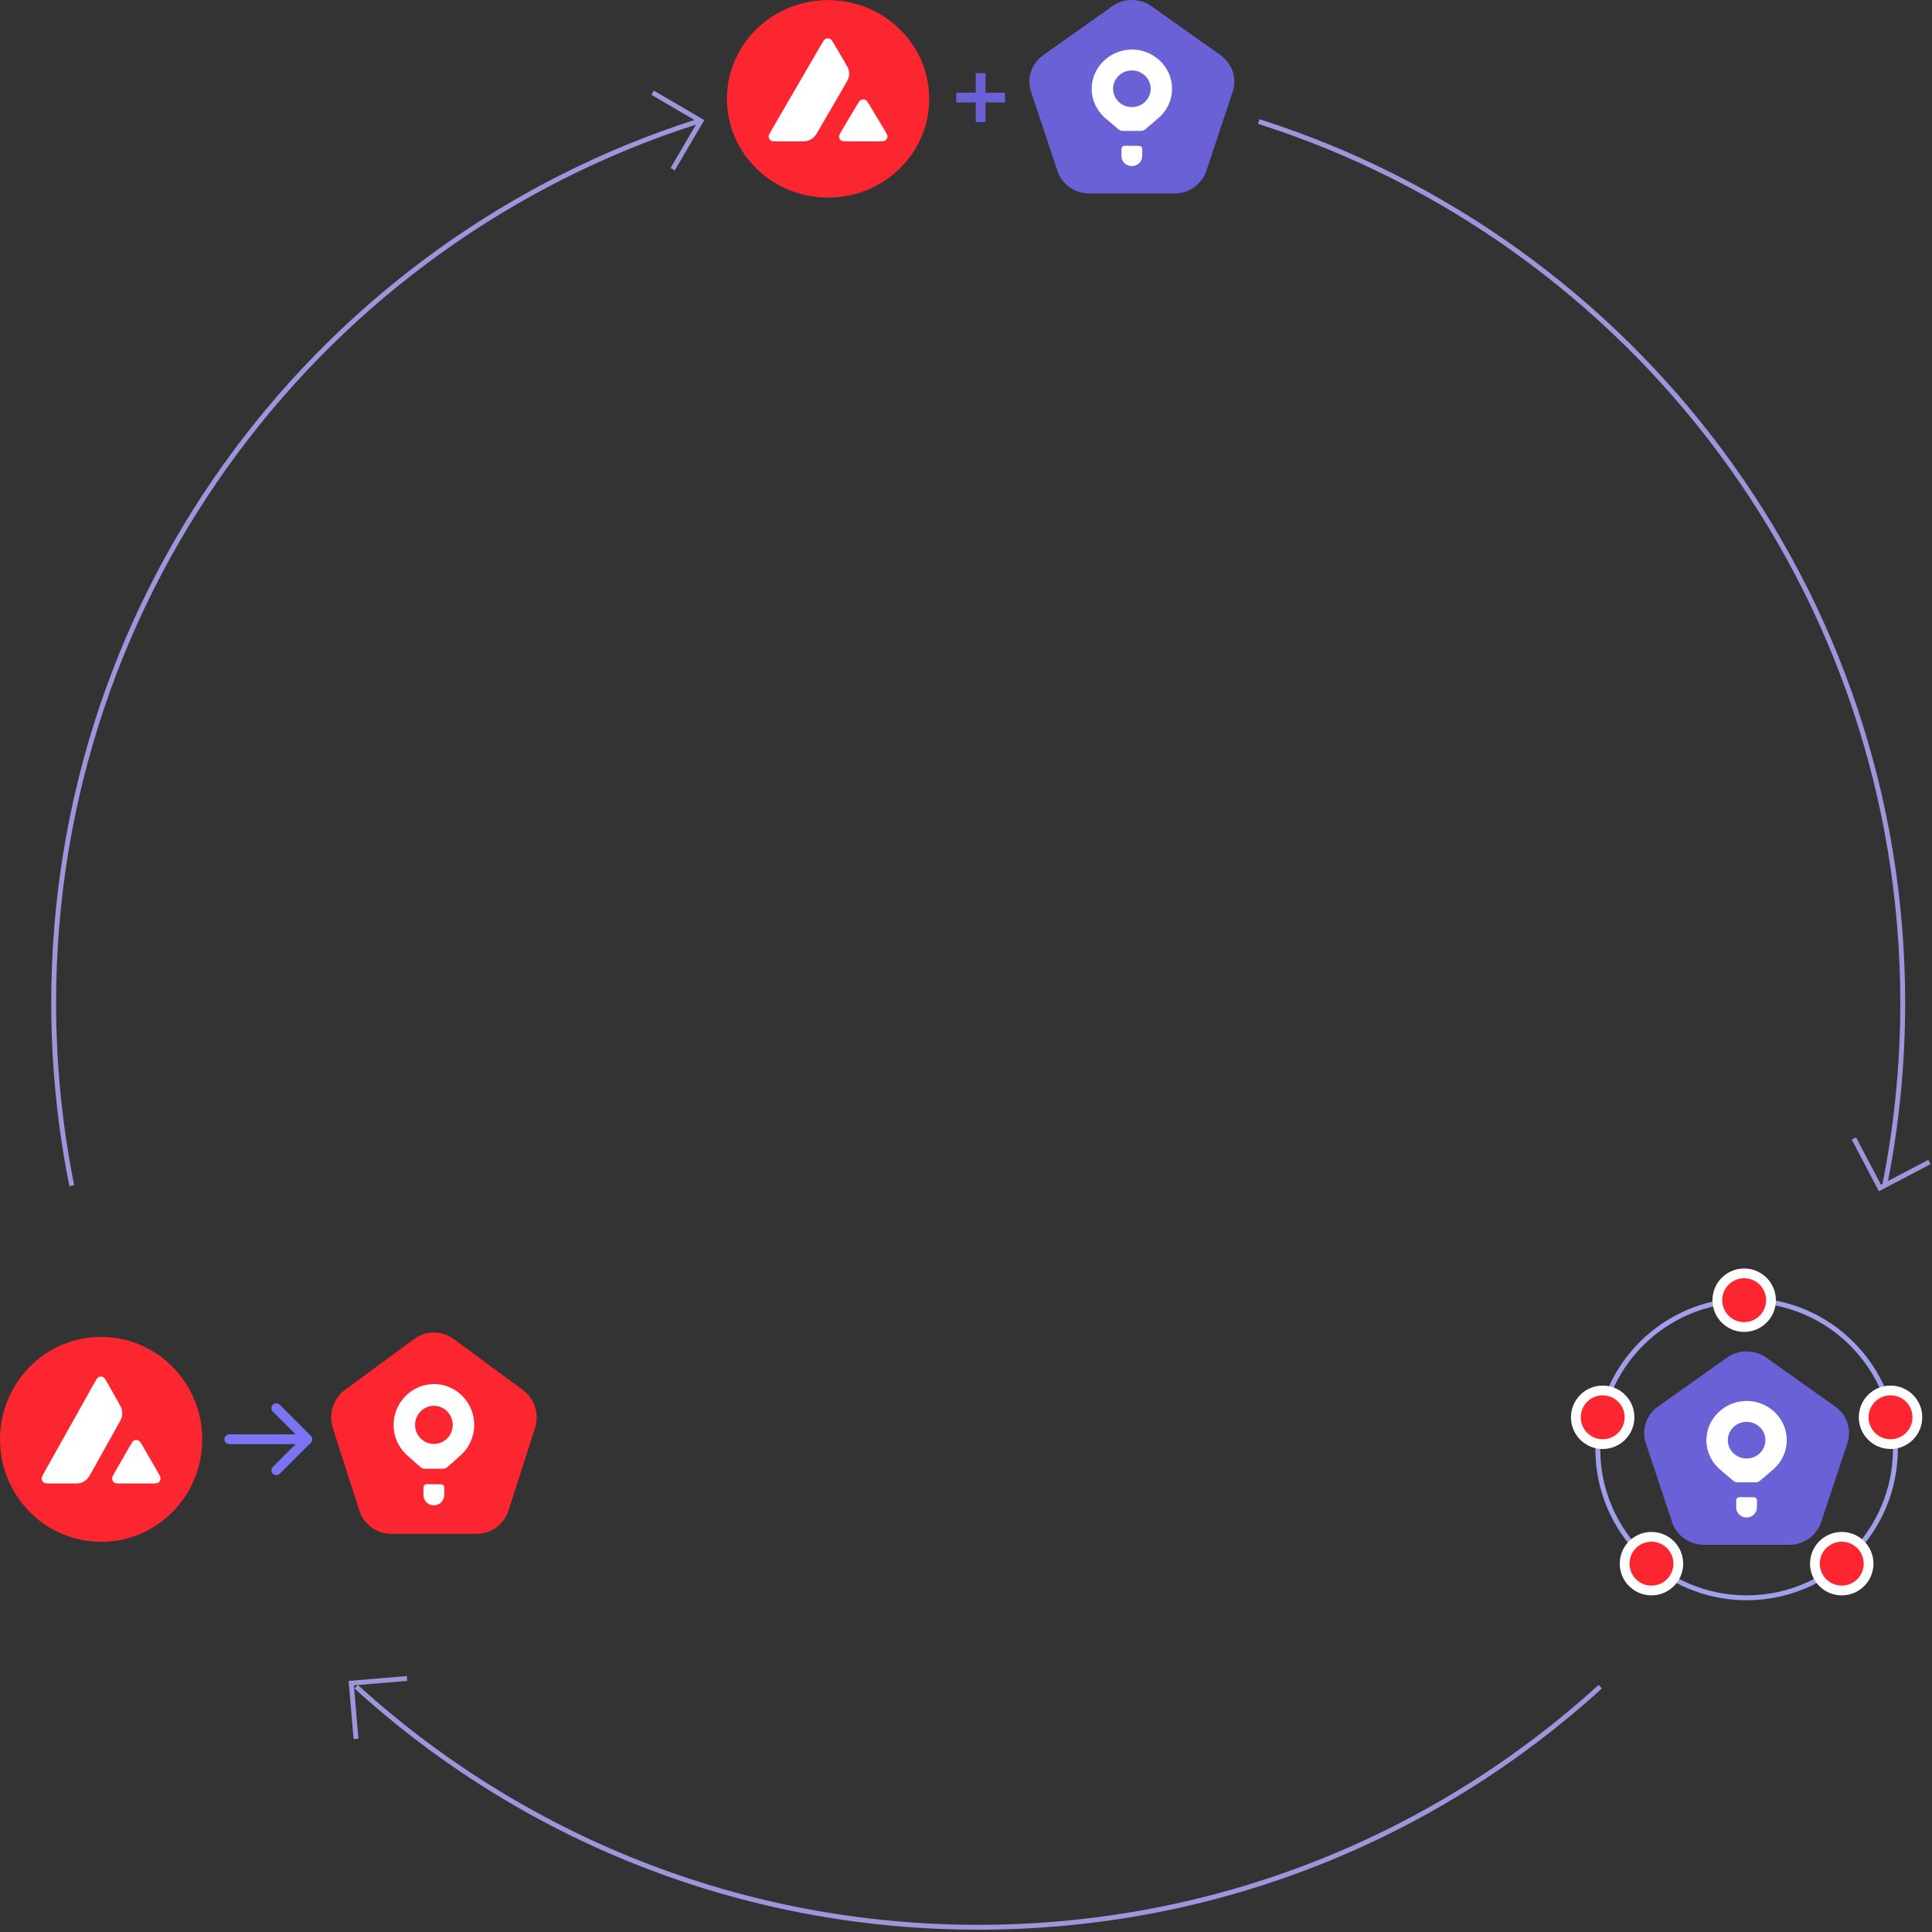 <svg width="396" height="396" viewBox="0 0 396 396" fill="none" xmlns="http://www.w3.org/2000/svg">
<rect x="0" y="0" width="396" height="396" fill="#333333" stroke="none"/>
<g clip-path="url(#clip0_1921_117)">
<path d="M84.894 274.454L70.715 284.89C68.303 286.665 67.294 289.811 68.216 292.684L73.632 309.571C74.553 312.442 77.194 314.387 80.175 314.387H97.701C100.682 314.387 103.323 312.442 104.244 309.571L109.661 292.684C110.582 289.813 109.573 286.665 107.161 284.89L92.982 274.454C90.571 272.68 87.305 272.68 84.894 274.454Z" fill="#FC2630"/>
<path d="M90.45 304.244L87.462 304.208C87.109 304.208 86.815 304.493 86.808 304.851L86.789 306.364C86.777 307.56 87.719 308.537 88.9 308.55C90.082 308.562 91.047 307.609 91.059 306.413L91.077 304.9C91.077 304.542 90.795 304.244 90.441 304.237L90.447 304.244H90.45Z" fill="white"/>
<path d="M88.531 283.707C84.368 283.913 80.936 287.349 80.691 291.556C80.541 294.094 81.525 296.414 83.18 298.046L83.204 298.075L86.168 300.698C86.425 300.929 86.755 301.05 87.098 301.05H90.775C91.116 301.05 91.446 300.922 91.705 300.698L94.182 298.5L94.259 298.434L94.577 298.149L94.594 298.137C96.196 296.606 97.197 294.445 97.197 292.053C97.197 287.3 93.262 283.462 88.524 283.7L88.529 283.705L88.531 283.707ZM88.938 288.145C91.068 288.145 92.801 289.899 92.801 292.06C92.801 294.221 91.068 295.97 88.938 295.97C86.808 295.97 85.075 294.216 85.075 292.06C85.075 289.904 86.808 288.145 88.938 288.145Z" fill="white"/>
<path d="M20.729 316.028C32.177 316.028 41.458 306.626 41.458 295.027C41.458 283.429 32.177 274.026 20.729 274.026C9.281 274.026 0 283.429 0 295.027C0 306.626 9.281 316.028 20.729 316.028Z" fill="#FC2630"/>
<path fill-rule="evenodd" clip-rule="evenodd" d="M8.544 303.077C8.564 303.413 8.736 303.719 9.016 303.902C9.275 304.069 9.7 304.069 10.561 304.069H14.659C15.625 304.069 16.107 304.069 16.536 303.948C17.008 303.806 17.44 303.553 17.797 303.207C18.125 302.889 18.363 302.469 18.832 301.639L18.845 301.616L24.16 292.098C24.632 291.263 24.866 290.841 24.969 290.401C25.084 289.923 25.084 289.417 24.969 288.939C24.866 288.5 24.63 288.084 24.165 287.261L24.155 287.242L22.076 283.563C21.646 282.797 21.427 282.412 21.152 282.271C20.857 282.119 20.503 282.119 20.208 282.271C19.934 282.412 19.716 282.797 19.285 283.563L9.167 301.631C8.743 302.387 8.529 302.766 8.545 303.075L8.544 303.077Z" fill="white"/>
<path fill-rule="evenodd" clip-rule="evenodd" d="M32.269 301.617L29.328 296.519L29.295 296.461C28.882 295.753 28.673 295.396 28.405 295.258C28.11 295.106 27.761 295.106 27.466 295.258C27.197 295.399 26.979 295.773 26.548 296.525L23.617 301.622L23.607 301.639C23.178 302.389 22.964 302.765 22.979 303.072C22.999 303.408 23.171 303.719 23.451 303.902C23.705 304.069 24.14 304.069 25.006 304.069H30.877C31.743 304.069 32.18 304.069 32.439 303.896C32.719 303.712 32.896 303.403 32.911 303.067C32.926 302.766 32.717 302.403 32.309 301.691C32.296 301.667 32.281 301.641 32.267 301.617H32.269Z" fill="white"/>
<path d="M47 294C46.448 294 46 294.448 46 295C46 295.552 46.448 296 47 296L47 294ZM63.707 295.707C64.098 295.317 64.098 294.683 63.707 294.293L57.343 287.929C56.953 287.538 56.319 287.538 55.929 287.929C55.538 288.319 55.538 288.953 55.929 289.343L61.586 295L55.929 300.657C55.538 301.047 55.538 301.681 55.929 302.071C56.319 302.462 56.953 302.462 57.343 302.071L63.707 295.707ZM47 296L63 296L63 294L47 294L47 296Z" fill="#7B74F4"/>
</g>
<path d="M143 24.907C66.454 49.254 11 120.914 11 205.526C11 218.364 12.277 230.904 14.71 243.026M258 24.907C334.546 49.254 390 120.914 390 205.526C390 218.364 388.723 230.904 386.29 243.026M73 345.72C106.662 376.353 151.401 395.026 200.5 395.026C249.599 395.026 294.338 376.353 328 345.72" stroke="#9C96DD"/>
<path d="M133.769 19L143.665 24.795L137.87 34.691" stroke="#9C96DD"/>
<path d="M395.477 238.17L385.324 243.503L379.991 233.35" stroke="#9C96DD"/>
<path d="M72.967 356.42L72 344.993L83.427 344.026" stroke="#9C96DD"/>
<path d="M227.967 1.279L213.829 11.308C211.424 13.013 210.417 16.036 211.336 18.797L216.737 35.024C217.656 37.783 220.29 39.652 223.262 39.652H240.738C243.71 39.652 246.344 37.783 247.263 35.024L252.664 18.797C253.583 16.038 252.576 13.013 250.171 11.308L236.033 1.279C233.628 -0.426 230.372 -0.426 227.967 1.279Z" fill="#6B61D6"/>
<path d="M233.508 29.905L230.528 29.87C230.176 29.87 229.883 30.144 229.876 30.489L229.857 31.943C229.845 33.093 230.785 34.032 231.962 34.044C233.141 34.056 234.103 33.14 234.115 31.99L234.132 30.536C234.132 30.191 233.852 29.905 233.499 29.899L233.504 29.905H233.508Z" fill="white"/>
<path d="M231.594 10.17C227.443 10.368 224.021 13.67 223.777 17.713C223.627 20.151 224.608 22.381 226.258 23.949L226.282 23.977L229.238 26.498C229.494 26.72 229.823 26.835 230.165 26.835H233.831C234.172 26.835 234.501 26.713 234.759 26.498L237.229 24.386L237.306 24.322L237.623 24.048L237.64 24.036C239.237 22.566 240.235 20.489 240.235 18.19C240.235 13.623 236.311 9.934 231.587 10.163L231.592 10.168L231.594 10.17ZM232 14.434C234.124 14.434 235.852 16.12 235.852 18.197C235.852 20.274 234.124 21.954 232 21.954C229.876 21.954 228.148 20.269 228.148 18.197C228.148 16.125 229.876 14.434 232 14.434Z" fill="white"/>
<path d="M169.729 40.502C181.177 40.502 190.458 31.441 190.458 20.263C190.458 9.086 181.177 0.025 169.729 0.025C158.281 0.025 149 9.086 149 20.263C149 31.441 158.281 40.502 169.729 40.502Z" fill="#FC2630"/>
<path fill-rule="evenodd" clip-rule="evenodd" d="M157.544 28.02C157.564 28.345 157.736 28.639 158.016 28.815C158.275 28.976 158.7 28.976 159.561 28.976H163.659C164.625 28.976 165.107 28.976 165.536 28.86C166.008 28.723 166.44 28.48 166.797 28.145C167.125 27.84 167.363 27.435 167.832 26.635L167.845 26.612L173.16 17.44C173.632 16.635 173.866 16.229 173.969 15.804C174.083 15.344 174.083 14.857 173.969 14.396C173.866 13.973 173.63 13.572 173.165 12.779L173.155 12.761L171.075 9.215C170.646 8.476 170.427 8.106 170.152 7.97C169.857 7.823 169.503 7.823 169.208 7.97C168.934 8.106 168.716 8.476 168.285 9.215L158.167 26.627C157.743 27.356 157.529 27.721 157.545 28.019L157.544 28.02Z" fill="white"/>
<path fill-rule="evenodd" clip-rule="evenodd" d="M181.269 26.613L178.328 21.701L178.295 21.645C177.882 20.962 177.673 20.618 177.405 20.485C177.11 20.338 176.761 20.338 176.466 20.485C176.197 20.621 175.979 20.982 175.548 21.706L172.617 26.618L172.607 26.635C172.178 27.357 171.964 27.719 171.979 28.015C171.999 28.339 172.171 28.639 172.451 28.815C172.705 28.976 173.14 28.976 174.006 28.976H179.877C180.743 28.976 181.18 28.976 181.439 28.81C181.719 28.632 181.896 28.334 181.911 28.01C181.926 27.721 181.717 27.37 181.309 26.684C181.296 26.661 181.281 26.637 181.267 26.613H181.269Z" fill="white"/>
<path d="M201 15V25" stroke="#6B61D6" stroke-width="2"/>
<path d="M196 20L206 20" stroke="#6B61D6" stroke-width="2"/>
<path d="M353.967 278.279L339.829 288.305C337.424 290.01 336.417 293.033 337.336 295.793L342.737 312.017C343.656 314.775 346.29 316.644 349.262 316.644H366.738C369.71 316.644 372.344 314.775 373.263 312.017L378.664 295.793C379.583 293.034 378.576 290.01 376.171 288.305L362.033 278.279C359.628 276.574 356.372 276.574 353.967 278.279Z" fill="#6B61D6"/>
<path d="M359.508 306.9L356.529 306.864C356.176 306.864 355.883 307.138 355.876 307.483L355.857 308.937C355.845 310.086 356.785 311.026 357.962 311.037C359.141 311.049 360.103 310.133 360.115 308.984L360.132 307.53C360.132 307.185 359.852 306.9 359.499 306.893L359.504 306.9H359.508Z" fill="white"/>
<path d="M357.594 287.167C353.443 287.366 350.021 290.667 349.777 294.709C349.627 297.147 350.608 299.376 352.258 300.943L352.283 300.972L355.238 303.492C355.494 303.714 355.823 303.83 356.165 303.83H359.831C360.172 303.83 360.501 303.707 360.759 303.492L363.229 301.38L363.306 301.316L363.623 301.043L363.64 301.031C365.237 299.561 366.235 297.484 366.235 295.186C366.235 290.62 362.311 286.932 357.587 287.161L357.592 287.166L357.594 287.167ZM358 291.431C360.124 291.431 361.852 293.116 361.852 295.193C361.852 297.269 360.124 298.949 358 298.949C355.876 298.949 354.148 297.264 354.148 295.193C354.148 293.121 355.876 291.431 358 291.431Z" fill="white"/>
<circle cx="358" cy="297" r="30.5" stroke="#9F9FEB"/>
<circle cx="357.5" cy="266.5" r="5.5" fill="#FC2630" stroke="white" stroke-width="2"/>
<circle cx="338.5" cy="320.5" r="5.5" fill="#FC2630" stroke="white" stroke-width="2"/>
<circle cx="377.5" cy="320.5" r="5.5" fill="#FC2630" stroke="white" stroke-width="2"/>
<circle cx="328.5" cy="290.5" r="5.5" fill="#FC2630" stroke="white" stroke-width="2"/>
<circle cx="387.5" cy="290.5" r="5.5" fill="#FC2630" stroke="white" stroke-width="2"/>
<defs>
<clipPath id="clip0_1921_117">
<rect width="110" height="44" fill="white" transform="translate(0 273)"/>
</clipPath>
</defs>
</svg>
